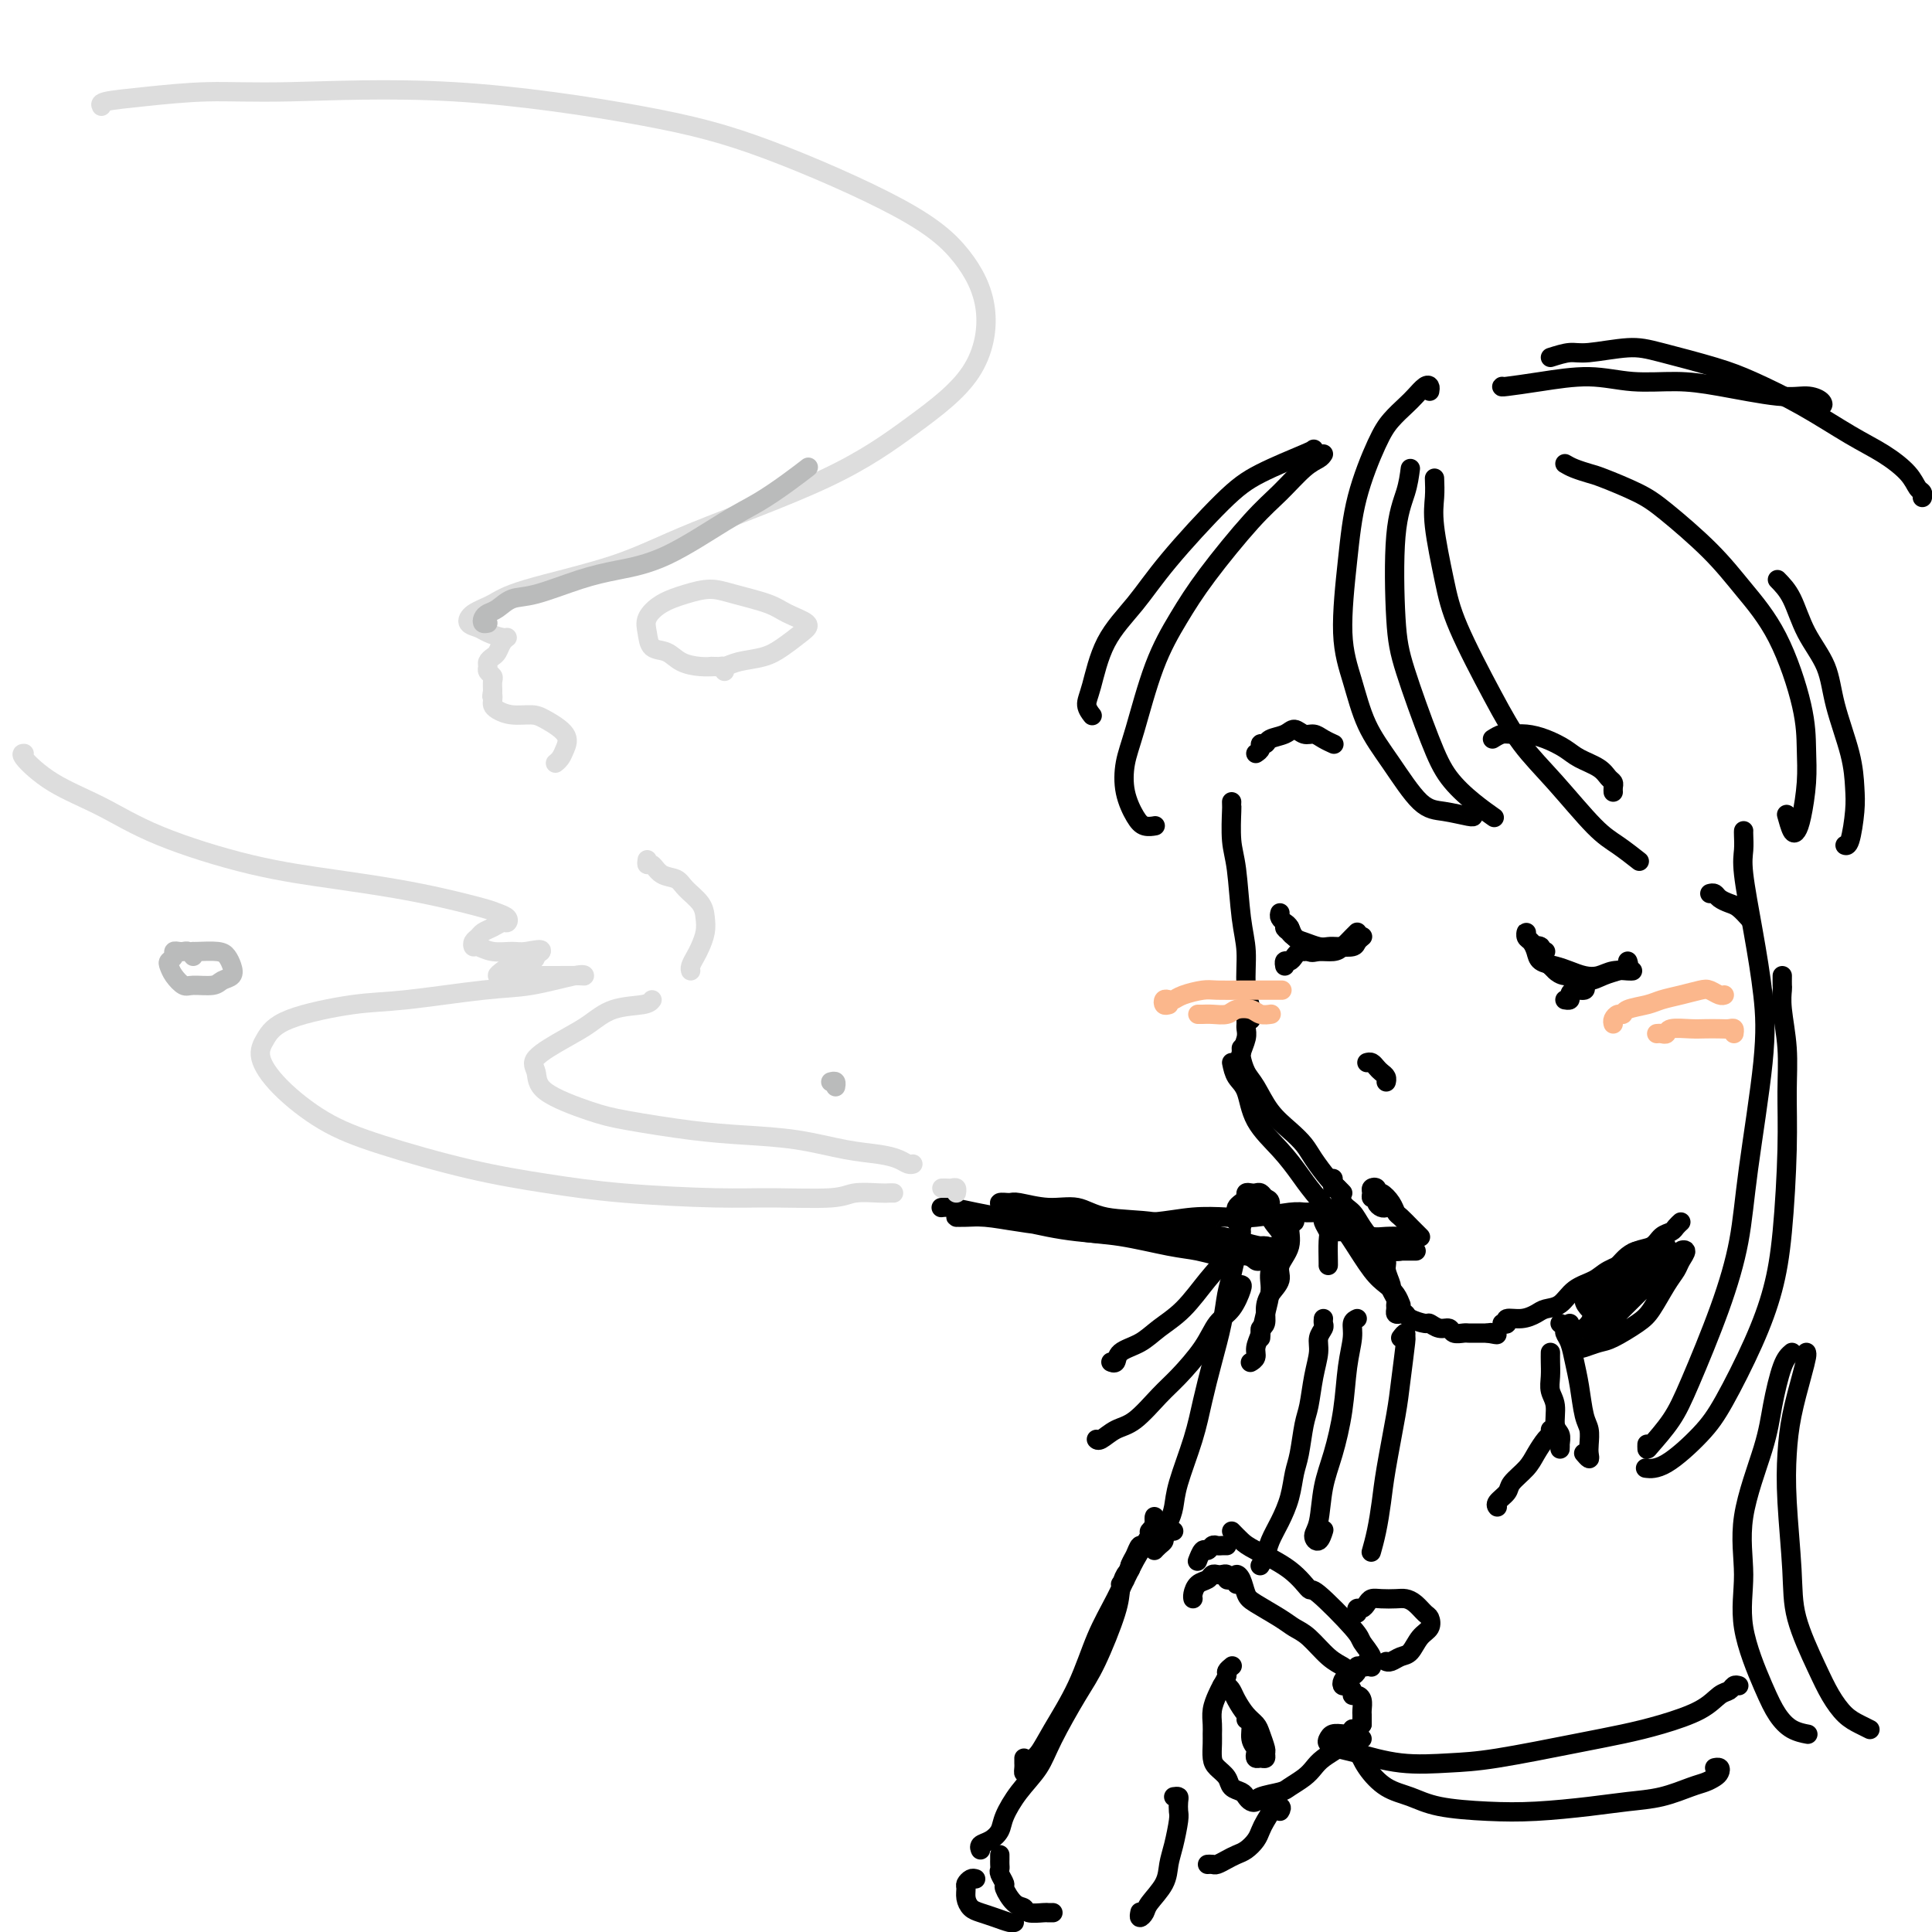<svg viewBox='0 0 400 400' version='1.1' xmlns='http://www.w3.org/2000/svg' xmlns:xlink='http://www.w3.org/1999/xlink'><g fill='none' stroke='#000000' stroke-width='4' stroke-linecap='round' stroke-linejoin='round'><path d='M296,81c0.063,-0.373 0.127,-0.747 0,-1c-0.127,-0.253 -0.444,-0.387 -1,0c-0.556,0.387 -1.350,1.295 -2,2c-0.650,0.705 -1.157,1.209 -2,2c-0.843,0.791 -2.021,1.871 -3,3c-0.979,1.129 -1.759,2.307 -3,5c-1.241,2.693 -2.941,6.900 -4,11c-1.059,4.100 -1.475,8.095 -2,13c-0.525,4.905 -1.159,10.722 -1,15c0.159,4.278 1.111,7.016 2,10c0.889,2.984 1.716,6.215 3,9c1.284,2.785 3.023,5.124 5,8c1.977,2.876 4.190,6.287 6,8c1.810,1.713 3.217,1.727 5,2c1.783,0.273 3.942,0.804 5,1c1.058,0.196 1.017,0.056 1,0c-0.017,-0.056 -0.008,-0.028 0,0'/><path d='M292,97c-0.203,1.547 -0.406,3.094 -1,5c-0.594,1.906 -1.577,4.172 -2,9c-0.423,4.828 -0.284,12.220 0,17c0.284,4.780 0.714,6.948 2,11c1.286,4.052 3.427,9.986 5,14c1.573,4.014 2.576,6.107 4,8c1.424,1.893 3.268,3.587 5,5c1.732,1.413 3.352,2.547 4,3c0.648,0.453 0.324,0.227 0,0'/><path d='M297,99c0.049,1.289 0.098,2.578 0,4c-0.098,1.422 -0.342,2.976 0,6c0.342,3.024 1.270,7.518 2,11c0.730,3.482 1.262,5.951 3,10c1.738,4.049 4.683,9.678 7,14c2.317,4.322 4.005,7.337 6,10c1.995,2.663 4.297,4.973 7,8c2.703,3.027 5.807,6.770 8,9c2.193,2.230 3.475,2.947 5,4c1.525,1.053 3.293,2.444 4,3c0.707,0.556 0.354,0.278 0,0'/><path d='M272,93c0.008,0.070 0.017,0.141 -2,1c-2.017,0.859 -6.059,2.508 -9,4c-2.941,1.492 -4.780,2.829 -8,6c-3.220,3.171 -7.820,8.176 -11,12c-3.180,3.824 -4.939,6.468 -7,9c-2.061,2.532 -4.422,4.952 -6,8c-1.578,3.048 -2.371,6.724 -3,9c-0.629,2.276 -1.092,3.151 -1,4c0.092,0.849 0.741,1.671 1,2c0.259,0.329 0.130,0.164 0,0'/><path d='M274,94c-0.203,0.319 -0.405,0.638 -1,1c-0.595,0.362 -1.582,0.768 -3,2c-1.418,1.232 -3.267,3.291 -5,5c-1.733,1.709 -3.349,3.068 -6,6c-2.651,2.932 -6.335,7.437 -9,11c-2.665,3.563 -4.309,6.184 -6,9c-1.691,2.816 -3.428,5.825 -5,10c-1.572,4.175 -2.980,9.515 -4,13c-1.020,3.485 -1.653,5.116 -2,7c-0.347,1.884 -0.408,4.021 0,6c0.408,1.979 1.285,3.798 2,5c0.715,1.202 1.270,1.785 2,2c0.730,0.215 1.637,0.061 2,0c0.363,-0.061 0.181,-0.031 0,0'/><path d='M255,166c-0.007,0.461 -0.013,0.923 0,1c0.013,0.077 0.046,-0.229 0,1c-0.046,1.229 -0.171,3.994 0,6c0.171,2.006 0.638,3.255 1,6c0.362,2.745 0.619,6.988 1,10c0.381,3.012 0.887,4.793 1,7c0.113,2.207 -0.165,4.839 0,7c0.165,2.161 0.775,3.851 1,5c0.225,1.149 0.064,1.757 0,2c-0.064,0.243 -0.032,0.122 0,0'/><path d='M258,209c0.001,0.334 0.001,0.669 0,1c-0.001,0.331 -0.004,0.659 0,1c0.004,0.341 0.015,0.696 0,1c-0.015,0.304 -0.057,0.558 0,1c0.057,0.442 0.211,1.074 0,2c-0.211,0.926 -0.789,2.147 -1,3c-0.211,0.853 -0.057,1.339 0,2c0.057,0.661 0.015,1.497 0,2c-0.015,0.503 -0.004,0.674 0,1c0.004,0.326 0.001,0.807 0,1c-0.001,0.193 -0.001,0.096 0,0'/><path d='M257,217c0.019,0.385 0.037,0.770 0,1c-0.037,0.230 -0.131,0.305 0,1c0.131,0.695 0.486,2.010 1,3c0.514,0.990 1.186,1.657 2,3c0.814,1.343 1.769,3.364 3,5c1.231,1.636 2.739,2.886 4,4c1.261,1.114 2.275,2.092 3,3c0.725,0.908 1.161,1.746 2,3c0.839,1.254 2.081,2.924 3,4c0.919,1.076 1.517,1.559 2,2c0.483,0.441 0.852,0.840 1,1c0.148,0.160 0.074,0.080 0,0'/><path d='M255,220c0.224,1.071 0.448,2.142 1,3c0.552,0.858 1.433,1.504 2,3c0.567,1.496 0.820,3.843 2,6c1.180,2.157 3.287,4.125 5,6c1.713,1.875 3.032,3.657 4,5c0.968,1.343 1.586,2.247 3,4c1.414,1.753 3.625,4.356 5,6c1.375,1.644 1.913,2.329 3,4c1.087,1.671 2.722,4.329 4,6c1.278,1.671 2.198,2.355 3,3c0.802,0.645 1.485,1.251 2,2c0.515,0.749 0.861,1.643 1,2c0.139,0.357 0.069,0.179 0,0'/><path d='M276,244c0.026,0.288 0.052,0.576 0,1c-0.052,0.424 -0.181,0.983 0,1c0.181,0.017 0.670,-0.509 1,0c0.330,0.509 0.499,2.052 1,3c0.501,0.948 1.335,1.302 2,2c0.665,0.698 1.163,1.739 2,3c0.837,1.261 2.013,2.743 3,4c0.987,1.257 1.785,2.291 2,3c0.215,0.709 -0.153,1.093 0,2c0.153,0.907 0.826,2.337 1,3c0.174,0.663 -0.150,0.560 0,1c0.150,0.440 0.775,1.425 1,2c0.225,0.575 0.050,0.742 0,1c-0.050,0.258 0.026,0.608 0,1c-0.026,0.392 -0.154,0.827 0,1c0.154,0.173 0.590,0.084 1,0c0.410,-0.084 0.795,-0.162 1,0c0.205,0.162 0.230,0.564 1,1c0.770,0.436 2.285,0.905 3,1c0.715,0.095 0.629,-0.185 1,0c0.371,0.185 1.199,0.834 2,1c0.801,0.166 1.577,-0.152 2,0c0.423,0.152 0.495,0.773 1,1c0.505,0.227 1.445,0.061 2,0c0.555,-0.061 0.726,-0.016 1,0c0.274,0.016 0.651,0.004 1,0c0.349,-0.004 0.671,-0.001 1,0c0.329,0.001 0.665,0.000 1,0c0.335,-0.000 0.667,-0.000 1,0'/><path d='M308,276c3.178,0.622 1.622,0.178 1,0c-0.622,-0.178 -0.311,-0.089 0,0'/><path d='M311,274c0.492,0.119 0.984,0.239 1,0c0.016,-0.239 -0.446,-0.836 0,-1c0.446,-0.164 1.798,0.104 3,0c1.202,-0.104 2.254,-0.580 3,-1c0.746,-0.420 1.184,-0.784 2,-1c0.816,-0.216 2.008,-0.284 3,-1c0.992,-0.716 1.784,-2.080 3,-3c1.216,-0.920 2.858,-1.397 4,-2c1.142,-0.603 1.786,-1.331 3,-2c1.214,-0.669 2.997,-1.278 4,-2c1.003,-0.722 1.224,-1.555 2,-2c0.776,-0.445 2.107,-0.501 3,-1c0.893,-0.499 1.350,-1.440 2,-2c0.650,-0.560 1.494,-0.738 2,-1c0.506,-0.262 0.675,-0.609 1,-1c0.325,-0.391 0.807,-0.826 1,-1c0.193,-0.174 0.096,-0.087 0,0'/><path d='M354,185c0.358,-0.087 0.716,-0.174 1,0c0.284,0.174 0.493,0.607 1,1c0.507,0.393 1.311,0.744 2,1c0.689,0.256 1.262,0.415 2,1c0.738,0.585 1.639,1.596 2,2c0.361,0.404 0.180,0.202 0,0'/><path d='M361,172c-0.012,0.160 -0.025,0.320 0,1c0.025,0.680 0.086,1.879 0,3c-0.086,1.121 -0.320,2.164 0,5c0.320,2.836 1.195,7.467 2,12c0.805,4.533 1.540,8.970 2,13c0.460,4.030 0.643,7.654 0,14c-0.643,6.346 -2.113,15.413 -3,22c-0.887,6.587 -1.190,10.693 -2,15c-0.810,4.307 -2.126,8.815 -4,14c-1.874,5.185 -4.306,11.046 -6,15c-1.694,3.954 -2.650,6.002 -4,8c-1.350,1.998 -3.094,3.948 -4,5c-0.906,1.052 -0.975,1.206 -1,1c-0.025,-0.206 -0.007,-0.773 0,-1c0.007,-0.227 0.004,-0.113 0,0'/><path d='M369,202c-0.008,0.803 -0.016,1.606 0,2c0.016,0.394 0.058,0.377 0,1c-0.058,0.623 -0.214,1.884 0,4c0.214,2.116 0.799,5.086 1,8c0.201,2.914 0.020,5.771 0,9c-0.020,3.229 0.123,6.831 0,12c-0.123,5.169 -0.511,11.906 -1,17c-0.489,5.094 -1.078,8.546 -2,12c-0.922,3.454 -2.178,6.912 -4,11c-1.822,4.088 -4.212,8.808 -6,12c-1.788,3.192 -2.974,4.856 -5,7c-2.026,2.144 -4.892,4.770 -7,6c-2.108,1.230 -3.460,1.066 -4,1c-0.540,-0.066 -0.270,-0.033 0,0'/><path d='M259,249c0.101,0.360 0.202,0.719 0,1c-0.202,0.281 -0.706,0.483 -1,1c-0.294,0.517 -0.378,1.348 -1,3c-0.622,1.652 -1.782,4.123 -3,6c-1.218,1.877 -2.495,3.160 -4,5c-1.505,1.840 -3.240,4.238 -5,6c-1.760,1.762 -3.547,2.889 -5,4c-1.453,1.111 -2.572,2.207 -4,3c-1.428,0.793 -3.166,1.285 -4,2c-0.834,0.715 -0.763,1.654 -1,2c-0.237,0.346 -0.782,0.099 -1,0c-0.218,-0.099 -0.109,-0.049 0,0'/><path d='M257,266c0.151,0.031 0.301,0.063 0,1c-0.301,0.937 -1.055,2.780 -2,4c-0.945,1.220 -2.083,1.819 -3,3c-0.917,1.181 -1.613,2.945 -3,5c-1.387,2.055 -3.464,4.400 -5,6c-1.536,1.600 -2.531,2.453 -4,4c-1.469,1.547 -3.413,3.787 -5,5c-1.587,1.213 -2.817,1.397 -4,2c-1.183,0.603 -2.318,1.624 -3,2c-0.682,0.376 -0.909,0.107 -1,0c-0.091,-0.107 -0.045,-0.054 0,0'/><path d='M324,96c0.548,0.320 1.097,0.641 2,1c0.903,0.359 2.162,0.757 3,1c0.838,0.243 1.257,0.329 3,1c1.743,0.671 4.811,1.925 7,3c2.189,1.075 3.501,1.972 6,4c2.499,2.028 6.186,5.188 9,8c2.814,2.812 4.755,5.278 7,8c2.245,2.722 4.795,5.702 7,10c2.205,4.298 4.066,9.915 5,14c0.934,4.085 0.941,6.639 1,9c0.059,2.361 0.170,4.531 0,7c-0.170,2.469 -0.620,5.239 -1,7c-0.380,1.761 -0.689,2.513 -1,3c-0.311,0.487 -0.622,0.708 -1,0c-0.378,-0.708 -0.822,-2.345 -1,-3c-0.178,-0.655 -0.089,-0.327 0,0'/><path d='M368,120c1.039,1.063 2.079,2.127 3,4c0.921,1.873 1.725,4.556 3,7c1.275,2.444 3.022,4.650 4,7c0.978,2.350 1.188,4.844 2,8c0.812,3.156 2.228,6.975 3,10c0.772,3.025 0.900,5.255 1,7c0.100,1.745 0.171,3.004 0,5c-0.171,1.996 -0.585,4.730 -1,6c-0.415,1.270 -0.833,1.077 -1,1c-0.167,-0.077 -0.084,-0.039 0,0'/><path d='M311,80c-0.124,0.075 -0.248,0.149 1,0c1.248,-0.149 3.867,-0.522 7,-1c3.133,-0.478 6.781,-1.063 10,-1c3.219,0.063 6.009,0.773 9,1c2.991,0.227 6.181,-0.028 9,0c2.819,0.028 5.265,0.338 9,1c3.735,0.662 8.759,1.676 12,2c3.241,0.324 4.700,-0.043 6,0c1.300,0.043 2.441,0.496 3,1c0.559,0.504 0.535,1.059 0,1c-0.535,-0.059 -1.581,-0.731 -2,-1c-0.419,-0.269 -0.209,-0.134 0,0'/><path d='M321,74c1.444,-0.456 2.888,-0.912 4,-1c1.112,-0.088 1.892,0.190 4,0c2.108,-0.190 5.543,-0.850 8,-1c2.457,-0.150 3.937,0.210 7,1c3.063,0.790 7.711,2.009 11,3c3.289,0.991 5.220,1.752 8,3c2.780,1.248 6.408,2.982 10,5c3.592,2.018 7.148,4.319 10,6c2.852,1.681 4.999,2.741 7,4c2.001,1.259 3.857,2.716 5,4c1.143,1.284 1.574,2.396 2,3c0.426,0.604 0.845,0.701 1,1c0.155,0.299 0.044,0.800 0,1c-0.044,0.200 -0.022,0.100 0,0'/><path d='M267,193c-0.543,-0.399 -1.086,-0.799 -1,-1c0.086,-0.201 0.800,-0.204 1,0c0.200,0.204 -0.113,0.615 0,1c0.113,0.385 0.653,0.745 1,1c0.347,0.255 0.501,0.406 1,1c0.499,0.594 1.341,1.631 2,2c0.659,0.369 1.133,0.071 2,0c0.867,-0.071 2.127,0.086 3,0c0.873,-0.086 1.358,-0.415 2,-1c0.642,-0.585 1.442,-1.427 2,-2c0.558,-0.573 0.874,-0.878 1,-1c0.126,-0.122 0.063,-0.061 0,0'/><path d='M265,189c-0.088,0.325 -0.176,0.650 0,1c0.176,0.350 0.617,0.724 1,1c0.383,0.276 0.708,0.452 1,1c0.292,0.548 0.552,1.467 1,2c0.448,0.533 1.083,0.679 2,1c0.917,0.321 2.115,0.815 3,1c0.885,0.185 1.456,0.060 2,0c0.544,-0.060 1.060,-0.055 2,0c0.940,0.055 2.303,0.159 3,0c0.697,-0.159 0.726,-0.581 1,-1c0.274,-0.419 0.793,-0.834 1,-1c0.207,-0.166 0.104,-0.083 0,0'/><path d='M270,197c-0.332,-0.081 -0.663,-0.162 -1,0c-0.337,0.162 -0.679,0.565 -1,1c-0.321,0.435 -0.622,0.900 -1,1c-0.378,0.100 -0.832,-0.165 -1,0c-0.168,0.165 -0.048,0.762 0,1c0.048,0.238 0.024,0.119 0,0'/><path d='M320,197c-0.462,0.106 -0.924,0.212 -1,0c-0.076,-0.212 0.235,-0.744 0,-1c-0.235,-0.256 -1.017,-0.238 -1,0c0.017,0.238 0.833,0.695 1,1c0.167,0.305 -0.313,0.459 0,1c0.313,0.541 1.420,1.470 2,2c0.580,0.530 0.634,0.661 1,1c0.366,0.339 1.046,0.887 2,1c0.954,0.113 2.182,-0.207 3,0c0.818,0.207 1.224,0.941 2,1c0.776,0.059 1.921,-0.559 3,-1c1.079,-0.441 2.093,-0.706 3,-1c0.907,-0.294 1.706,-0.618 2,-1c0.294,-0.382 0.084,-0.824 0,-1c-0.084,-0.176 -0.042,-0.088 0,0'/><path d='M316,194c0.023,-0.518 0.046,-1.036 0,-1c-0.046,0.036 -0.161,0.625 0,1c0.161,0.375 0.598,0.534 1,1c0.402,0.466 0.768,1.239 1,2c0.232,0.761 0.330,1.511 1,2c0.670,0.489 1.911,0.716 3,1c1.089,0.284 2.025,0.626 3,1c0.975,0.374 1.988,0.780 3,1c1.012,0.220 2.023,0.255 3,0c0.977,-0.255 1.922,-0.800 3,-1c1.078,-0.200 2.290,-0.054 3,0c0.710,0.054 0.917,0.015 1,0c0.083,-0.015 0.041,-0.008 0,0'/><path d='M328,204c0.194,0.445 0.388,0.890 0,1c-0.388,0.110 -1.358,-0.114 -2,0c-0.642,0.114 -0.956,0.567 -1,1c-0.044,0.433 0.180,0.847 0,1c-0.180,0.153 -0.766,0.044 -1,0c-0.234,-0.044 -0.117,-0.022 0,0'/><path d='M309,153c0.685,-0.427 1.370,-0.855 2,-1c0.630,-0.145 1.206,-0.009 2,0c0.794,0.009 1.806,-0.111 3,0c1.194,0.111 2.572,0.453 4,1c1.428,0.547 2.908,1.298 4,2c1.092,0.702 1.795,1.354 3,2c1.205,0.646 2.911,1.287 4,2c1.089,0.713 1.560,1.498 2,2c0.440,0.502 0.850,0.722 1,1c0.150,0.278 0.040,0.613 0,1c-0.040,0.387 -0.012,0.825 0,1c0.012,0.175 0.006,0.088 0,0'/><path d='M260,156c0.450,-0.303 0.901,-0.605 1,-1c0.099,-0.395 -0.153,-0.881 0,-1c0.153,-0.119 0.712,0.130 1,0c0.288,-0.130 0.304,-0.638 1,-1c0.696,-0.362 2.073,-0.578 3,-1c0.927,-0.422 1.405,-1.052 2,-1c0.595,0.052 1.309,0.785 2,1c0.691,0.215 1.361,-0.087 2,0c0.639,0.087 1.249,0.562 2,1c0.751,0.438 1.643,0.839 2,1c0.357,0.161 0.178,0.080 0,0'/><path d='M283,220c0.332,-0.089 0.663,-0.178 1,0c0.337,0.178 0.679,0.622 1,1c0.321,0.378 0.622,0.689 1,1c0.378,0.311 0.832,0.622 1,1c0.168,0.378 0.048,0.822 0,1c-0.048,0.178 -0.024,0.089 0,0'/><path d='M241,318c-0.085,-0.262 -0.171,-0.525 0,-1c0.171,-0.475 0.598,-1.163 1,-2c0.402,-0.837 0.779,-1.824 1,-3c0.221,-1.176 0.287,-2.543 1,-5c0.713,-2.457 2.075,-6.005 3,-9c0.925,-2.995 1.414,-5.437 2,-8c0.586,-2.563 1.270,-5.246 2,-8c0.730,-2.754 1.506,-5.577 2,-8c0.494,-2.423 0.707,-4.446 1,-6c0.293,-1.554 0.667,-2.641 1,-4c0.333,-1.359 0.625,-2.991 1,-4c0.375,-1.009 0.832,-1.394 1,-2c0.168,-0.606 0.045,-1.432 0,-2c-0.045,-0.568 -0.013,-0.876 0,-1c0.013,-0.124 0.006,-0.062 0,0'/><path d='M256,253c-0.006,-0.333 -0.012,-0.666 0,-1c0.012,-0.334 0.041,-0.668 0,-1c-0.041,-0.332 -0.152,-0.664 0,-1c0.152,-0.336 0.565,-0.678 1,-1c0.435,-0.322 0.890,-0.623 1,-1c0.110,-0.377 -0.126,-0.830 0,-1c0.126,-0.170 0.612,-0.058 1,0c0.388,0.058 0.676,0.063 1,0c0.324,-0.063 0.682,-0.193 1,0c0.318,0.193 0.595,0.710 1,1c0.405,0.290 0.938,0.353 1,1c0.062,0.647 -0.347,1.879 0,3c0.347,1.121 1.449,2.130 2,3c0.551,0.870 0.551,1.601 0,3c-0.551,1.399 -1.654,3.467 -2,5c-0.346,1.533 0.066,2.533 0,4c-0.066,1.467 -0.610,3.402 -1,5c-0.390,1.598 -0.627,2.859 -1,4c-0.373,1.141 -0.884,2.161 -1,3c-0.116,0.839 0.161,1.495 0,2c-0.161,0.505 -0.760,0.859 -1,1c-0.240,0.141 -0.120,0.071 0,0'/><path d='M261,277c0.031,-0.320 0.063,-0.641 0,-1c-0.063,-0.359 -0.219,-0.757 0,-1c0.219,-0.243 0.813,-0.333 1,-1c0.187,-0.667 -0.033,-1.913 0,-3c0.033,-1.087 0.319,-2.015 1,-3c0.681,-0.985 1.756,-2.029 2,-3c0.244,-0.971 -0.342,-1.871 0,-3c0.342,-1.129 1.611,-2.488 2,-4c0.389,-1.512 -0.103,-3.176 0,-4c0.103,-0.824 0.801,-0.809 1,-1c0.199,-0.191 -0.101,-0.587 0,-1c0.101,-0.413 0.604,-0.844 1,-1c0.396,-0.156 0.684,-0.039 1,0c0.316,0.039 0.658,-0.002 1,0c0.342,0.002 0.684,0.045 1,0c0.316,-0.045 0.607,-0.180 1,0c0.393,0.180 0.890,0.675 1,1c0.110,0.325 -0.167,0.479 0,1c0.167,0.521 0.777,1.407 1,2c0.223,0.593 0.060,0.891 0,2c-0.060,1.109 -0.016,3.029 0,4c0.016,0.971 0.005,0.992 0,1c-0.005,0.008 -0.002,0.004 0,0'/><path d='M274,273c-0.032,0.353 -0.064,0.707 0,1c0.064,0.293 0.224,0.526 0,1c-0.224,0.474 -0.834,1.191 -1,2c-0.166,0.809 0.110,1.711 0,3c-0.110,1.289 -0.607,2.966 -1,5c-0.393,2.034 -0.682,4.427 -1,6c-0.318,1.573 -0.665,2.328 -1,4c-0.335,1.672 -0.657,4.261 -1,6c-0.343,1.739 -0.708,2.629 -1,4c-0.292,1.371 -0.513,3.222 -1,5c-0.487,1.778 -1.241,3.482 -2,5c-0.759,1.518 -1.523,2.850 -2,4c-0.477,1.150 -0.667,2.117 -1,3c-0.333,0.883 -0.809,1.681 -1,2c-0.191,0.319 -0.095,0.160 0,0'/><path d='M255,317c0.686,0.706 1.372,1.412 2,2c0.628,0.588 1.198,1.057 3,2c1.802,0.943 4.835,2.359 7,4c2.165,1.641 3.463,3.507 4,4c0.537,0.493 0.312,-0.386 2,1c1.688,1.386 5.289,5.037 7,7c1.711,1.963 1.531,2.237 2,3c0.469,0.763 1.588,2.013 2,3c0.412,0.987 0.118,1.711 0,2c-0.118,0.289 -0.059,0.145 0,0'/><path d='M283,344c0.081,0.417 0.162,0.834 0,1c-0.162,0.166 -0.568,0.082 -1,0c-0.432,-0.082 -0.890,-0.163 -1,0c-0.110,0.163 0.127,0.569 0,1c-0.127,0.431 -0.620,0.885 -1,1c-0.380,0.115 -0.648,-0.110 -1,0c-0.352,0.110 -0.789,0.555 -1,1c-0.211,0.445 -0.197,0.889 0,1c0.197,0.111 0.578,-0.112 1,0c0.422,0.112 0.883,0.559 1,1c0.117,0.441 -0.112,0.878 0,1c0.112,0.122 0.566,-0.070 1,0c0.434,0.070 0.848,0.401 1,1c0.152,0.599 0.041,1.467 0,2c-0.041,0.533 -0.011,0.730 0,1c0.011,0.270 0.003,0.611 0,1c-0.003,0.389 -0.001,0.825 0,1c0.001,0.175 0.000,0.087 0,0'/><path d='M282,357c-0.301,0.453 -0.603,0.906 -1,1c-0.397,0.094 -0.890,-0.171 -1,0c-0.110,0.171 0.163,0.777 0,1c-0.163,0.223 -0.761,0.064 -1,0c-0.239,-0.064 -0.120,-0.032 0,0'/><path d='M282,360c-0.368,0.026 -0.735,0.051 -1,0c-0.265,-0.051 -0.427,-0.179 -1,0c-0.573,0.179 -1.556,0.667 -2,1c-0.444,0.333 -0.350,0.513 -1,1c-0.650,0.487 -2.045,1.282 -3,2c-0.955,0.718 -1.472,1.358 -2,2c-0.528,0.642 -1.069,1.286 -2,2c-0.931,0.714 -2.252,1.499 -3,2c-0.748,0.501 -0.922,0.720 -2,1c-1.078,0.280 -3.061,0.622 -4,1c-0.939,0.378 -0.833,0.793 -1,1c-0.167,0.207 -0.607,0.207 -1,0c-0.393,-0.207 -0.739,-0.622 -1,-1c-0.261,-0.378 -0.438,-0.719 -1,-1c-0.562,-0.281 -1.510,-0.502 -2,-1c-0.490,-0.498 -0.524,-1.274 -1,-2c-0.476,-0.726 -1.395,-1.401 -2,-2c-0.605,-0.599 -0.895,-1.122 -1,-2c-0.105,-0.878 -0.025,-2.112 0,-3c0.025,-0.888 -0.005,-1.431 0,-2c0.005,-0.569 0.044,-1.164 0,-2c-0.044,-0.836 -0.170,-1.911 0,-3c0.170,-1.089 0.638,-2.190 1,-3c0.362,-0.810 0.619,-1.327 1,-2c0.381,-0.673 0.886,-1.500 1,-2c0.114,-0.500 -0.162,-0.673 0,-1c0.162,-0.327 0.760,-0.808 1,-1c0.240,-0.192 0.120,-0.096 0,0'/><path d='M253,350c-0.088,-0.403 -0.175,-0.806 0,-1c0.175,-0.194 0.614,-0.179 1,0c0.386,0.179 0.719,0.522 1,1c0.281,0.478 0.510,1.091 1,2c0.490,0.909 1.241,2.113 2,3c0.759,0.887 1.525,1.457 2,2c0.475,0.543 0.661,1.059 1,2c0.339,0.941 0.833,2.305 1,3c0.167,0.695 0.006,0.719 0,1c-0.006,0.281 0.143,0.819 0,1c-0.143,0.181 -0.578,0.005 -1,0c-0.422,-0.005 -0.830,0.160 -1,0c-0.170,-0.160 -0.102,-0.645 0,-1c0.102,-0.355 0.237,-0.578 0,-1c-0.237,-0.422 -0.847,-1.041 -1,-2c-0.153,-0.959 0.151,-2.258 0,-3c-0.151,-0.742 -0.757,-0.926 -1,-1c-0.243,-0.074 -0.121,-0.037 0,0'/><path d='M254,320c-0.333,-0.009 -0.666,-0.019 -1,0c-0.334,0.019 -0.667,0.065 -1,0c-0.333,-0.065 -0.664,-0.241 -1,0c-0.336,0.241 -0.678,0.900 -1,1c-0.322,0.100 -0.625,-0.358 -1,0c-0.375,0.358 -0.821,1.531 -1,2c-0.179,0.469 -0.089,0.235 0,0'/><path d='M256,328c0.024,-0.301 0.048,-0.601 0,-1c-0.048,-0.399 -0.168,-0.896 0,-1c0.168,-0.104 0.625,0.185 1,1c0.375,0.815 0.669,2.156 1,3c0.331,0.844 0.700,1.192 2,2c1.300,0.808 3.532,2.076 5,3c1.468,0.924 2.172,1.504 3,2c0.828,0.496 1.781,0.908 3,2c1.219,1.092 2.706,2.863 4,4c1.294,1.137 2.396,1.639 3,2c0.604,0.361 0.712,0.580 1,1c0.288,0.420 0.758,1.040 1,1c0.242,-0.040 0.258,-0.742 0,-1c-0.258,-0.258 -0.788,-0.074 -1,0c-0.212,0.074 -0.106,0.037 0,0'/><path d='M243,317c-0.303,-0.089 -0.607,-0.178 -1,0c-0.393,0.178 -0.876,0.622 -1,1c-0.124,0.378 0.111,0.689 0,1c-0.111,0.311 -0.568,0.622 -1,1c-0.432,0.378 -0.838,0.822 -1,1c-0.162,0.178 -0.081,0.089 0,0'/><path d='M255,327c-0.447,0.113 -0.893,0.225 -1,0c-0.107,-0.225 0.127,-0.789 0,-1c-0.127,-0.211 -0.615,-0.069 -1,0c-0.385,0.069 -0.667,0.063 -1,0c-0.333,-0.063 -0.716,-0.185 -1,0c-0.284,0.185 -0.468,0.677 -1,1c-0.532,0.323 -1.411,0.478 -2,1c-0.589,0.522 -0.889,1.410 -1,2c-0.111,0.590 -0.032,0.883 0,1c0.032,0.117 0.016,0.059 0,0'/><path d='M232,328c0.333,-0.126 0.666,-0.253 1,-1c0.334,-0.747 0.668,-2.116 1,-3c0.332,-0.884 0.662,-1.283 1,-2c0.338,-0.717 0.683,-1.750 1,-2c0.317,-0.250 0.607,0.284 1,0c0.393,-0.284 0.890,-1.387 1,-2c0.110,-0.613 -0.166,-0.737 0,-1c0.166,-0.263 0.775,-0.665 1,-1c0.225,-0.335 0.066,-0.603 0,-1c-0.066,-0.397 -0.040,-0.923 0,-1c0.040,-0.077 0.093,0.295 0,1c-0.093,0.705 -0.333,1.742 -1,3c-0.667,1.258 -1.760,2.737 -3,5c-1.240,2.263 -2.625,5.310 -4,8c-1.375,2.690 -2.739,5.024 -4,8c-1.261,2.976 -2.419,6.596 -4,10c-1.581,3.404 -3.587,6.594 -5,9c-1.413,2.406 -2.235,4.029 -3,5c-0.765,0.971 -1.473,1.290 -2,2c-0.527,0.710 -0.873,1.812 -1,2c-0.127,0.188 -0.034,-0.537 0,-1c0.034,-0.463 0.009,-0.663 0,-1c-0.009,-0.337 -0.003,-0.811 0,-1c0.003,-0.189 0.001,-0.095 0,0'/><path d='M234,324c0.084,0.379 0.168,0.757 0,1c-0.168,0.243 -0.588,0.349 -1,1c-0.412,0.651 -0.817,1.846 -1,3c-0.183,1.154 -0.144,2.268 -1,5c-0.856,2.732 -2.606,7.083 -4,10c-1.394,2.917 -2.433,4.402 -4,7c-1.567,2.598 -3.662,6.310 -5,9c-1.338,2.690 -1.919,4.360 -3,6c-1.081,1.640 -2.661,3.251 -4,5c-1.339,1.749 -2.436,3.635 -3,5c-0.564,1.365 -0.596,2.208 -1,3c-0.404,0.792 -1.180,1.532 -2,2c-0.820,0.468 -1.682,0.665 -2,1c-0.318,0.335 -0.091,0.810 0,1c0.091,0.190 0.045,0.095 0,0'/><path d='M207,384c0.002,0.336 0.005,0.672 0,1c-0.005,0.328 -0.017,0.649 0,1c0.017,0.351 0.063,0.732 0,1c-0.063,0.268 -0.234,0.425 0,1c0.234,0.575 0.873,1.569 1,2c0.127,0.431 -0.257,0.297 0,1c0.257,0.703 1.154,2.241 2,3c0.846,0.759 1.642,0.739 2,1c0.358,0.261 0.278,0.802 1,1c0.722,0.198 2.245,0.053 3,0c0.755,-0.053 0.742,-0.014 1,0c0.258,0.014 0.788,0.004 1,0c0.212,-0.004 0.106,-0.002 0,0'/><path d='M202,389c-0.308,-0.095 -0.616,-0.191 -1,0c-0.384,0.191 -0.844,0.667 -1,1c-0.156,0.333 -0.009,0.523 0,1c0.009,0.477 -0.121,1.242 0,2c0.121,0.758 0.491,1.510 1,2c0.509,0.490 1.156,0.720 2,1c0.844,0.280 1.886,0.611 3,1c1.114,0.389 2.300,0.835 3,1c0.700,0.165 0.914,0.047 1,0c0.086,-0.047 0.043,-0.024 0,0'/><path d='M243,372c0.421,-0.060 0.842,-0.120 1,0c0.158,0.120 0.053,0.419 0,1c-0.053,0.581 -0.054,1.446 0,2c0.054,0.554 0.161,0.799 0,2c-0.161,1.201 -0.592,3.358 -1,5c-0.408,1.642 -0.793,2.771 -1,4c-0.207,1.229 -0.238,2.560 -1,4c-0.762,1.440 -2.257,2.988 -3,4c-0.743,1.012 -0.735,1.488 -1,2c-0.265,0.512 -0.802,1.061 -1,1c-0.198,-0.061 -0.057,-0.732 0,-1c0.057,-0.268 0.028,-0.134 0,0'/><path d='M281,334c-0.088,-0.445 -0.176,-0.890 0,-1c0.176,-0.110 0.617,0.114 1,0c0.383,-0.114 0.707,-0.567 1,-1c0.293,-0.433 0.553,-0.846 1,-1c0.447,-0.154 1.079,-0.048 2,0c0.921,0.048 2.131,0.039 3,0c0.869,-0.039 1.397,-0.109 2,0c0.603,0.109 1.280,0.398 2,1c0.720,0.602 1.483,1.517 2,2c0.517,0.483 0.788,0.535 1,1c0.212,0.465 0.366,1.344 0,2c-0.366,0.656 -1.250,1.090 -2,2c-0.750,0.910 -1.364,2.296 -2,3c-0.636,0.704 -1.294,0.725 -2,1c-0.706,0.275 -1.459,0.805 -2,1c-0.541,0.195 -0.869,0.056 -1,0c-0.131,-0.056 -0.066,-0.028 0,0'/><path d='M265,375c0.233,-0.405 0.466,-0.810 0,-1c-0.466,-0.190 -1.630,-0.164 -2,0c-0.370,0.164 0.052,0.467 0,1c-0.052,0.533 -0.580,1.294 -1,2c-0.420,0.706 -0.731,1.355 -1,2c-0.269,0.645 -0.496,1.287 -1,2c-0.504,0.713 -1.287,1.497 -2,2c-0.713,0.503 -1.358,0.723 -2,1c-0.642,0.277 -1.283,0.610 -2,1c-0.717,0.390 -1.512,0.836 -2,1c-0.488,0.164 -0.670,0.044 -1,0c-0.330,-0.044 -0.809,-0.013 -1,0c-0.191,0.013 -0.096,0.006 0,0'/><path d='M261,261c-0.316,0.120 -0.631,0.241 -1,0c-0.369,-0.241 -0.791,-0.842 -2,-1c-1.209,-0.158 -3.204,0.127 -5,0c-1.796,-0.127 -3.394,-0.667 -5,-1c-1.606,-0.333 -3.221,-0.460 -6,-1c-2.779,-0.540 -6.723,-1.492 -10,-2c-3.277,-0.508 -5.889,-0.571 -8,-1c-2.111,-0.429 -3.722,-1.225 -6,-2c-2.278,-0.775 -5.224,-1.529 -7,-2c-1.776,-0.471 -2.381,-0.658 -3,-1c-0.619,-0.342 -1.251,-0.840 -1,-1c0.251,-0.160 1.384,0.017 2,0c0.616,-0.017 0.715,-0.227 2,0c1.285,0.227 3.755,0.891 6,1c2.245,0.109 4.263,-0.337 6,0c1.737,0.337 3.192,1.457 6,2c2.808,0.543 6.969,0.509 10,1c3.031,0.491 4.930,1.508 7,2c2.070,0.492 4.309,0.459 7,1c2.691,0.541 5.833,1.658 8,2c2.167,0.342 3.360,-0.090 4,0c0.640,0.090 0.727,0.701 1,1c0.273,0.299 0.734,0.288 0,0c-0.734,-0.288 -2.661,-0.851 -4,-1c-1.339,-0.149 -2.091,0.115 -4,0c-1.909,-0.115 -4.976,-0.608 -8,-1c-3.024,-0.392 -6.007,-0.683 -9,-1c-2.993,-0.317 -5.997,-0.658 -9,-1'/><path d='M232,255c-7.370,-0.646 -9.296,-0.762 -12,-1c-2.704,-0.238 -6.185,-0.600 -9,-1c-2.815,-0.400 -4.964,-0.840 -7,-1c-2.036,-0.160 -3.958,-0.040 -5,0c-1.042,0.040 -1.203,-0.000 -1,0c0.203,0.000 0.772,0.042 2,0c1.228,-0.042 3.116,-0.166 5,0c1.884,0.166 3.763,0.623 6,1c2.237,0.377 4.830,0.674 8,1c3.170,0.326 6.915,0.679 10,1c3.085,0.321 5.510,0.608 9,1c3.490,0.392 8.044,0.890 11,1c2.956,0.110 4.312,-0.166 6,0c1.688,0.166 3.706,0.774 5,1c1.294,0.226 1.863,0.072 2,0c0.137,-0.072 -0.157,-0.060 -1,0c-0.843,0.060 -2.233,0.168 -5,0c-2.767,-0.168 -6.911,-0.612 -10,-1c-3.089,-0.388 -5.124,-0.721 -9,-1c-3.876,-0.279 -9.592,-0.506 -14,-1c-4.408,-0.494 -7.507,-1.257 -11,-2c-3.493,-0.743 -7.380,-1.467 -10,-2c-2.620,-0.533 -3.975,-0.874 -5,-1c-1.025,-0.126 -1.722,-0.036 -2,0c-0.278,0.036 -0.139,0.018 0,0'/><path d='M277,255c0.351,-0.008 0.701,-0.016 1,0c0.299,0.016 0.545,0.057 1,0c0.455,-0.057 1.117,-0.211 2,0c0.883,0.211 1.986,0.788 3,1c1.014,0.212 1.940,0.061 3,0c1.060,-0.061 2.255,-0.030 3,0c0.745,0.030 1.040,0.061 1,0c-0.040,-0.061 -0.417,-0.212 -1,0c-0.583,0.212 -1.374,0.789 -2,1c-0.626,0.211 -1.086,0.057 -2,0c-0.914,-0.057 -2.280,-0.016 -3,0c-0.720,0.016 -0.794,0.008 -1,0c-0.206,-0.008 -0.544,-0.016 -1,0c-0.456,0.016 -1.030,0.057 -1,0c0.030,-0.057 0.665,-0.211 1,0c0.335,0.211 0.371,0.789 1,1c0.629,0.211 1.850,0.056 3,0c1.150,-0.056 2.230,-0.011 3,0c0.770,0.011 1.230,-0.011 2,0c0.770,0.011 1.849,0.056 2,0c0.151,-0.056 -0.628,-0.211 -1,0c-0.372,0.211 -0.339,0.789 -1,1c-0.661,0.211 -2.016,0.057 -3,0c-0.984,-0.057 -1.596,-0.015 -2,0c-0.404,0.015 -0.600,0.004 -1,0c-0.400,-0.004 -1.005,-0.001 -1,0c0.005,0.001 0.620,0.000 1,0c0.380,-0.000 0.525,-0.000 1,0c0.475,0.000 1.278,0.000 2,0c0.722,-0.000 1.361,-0.000 2,0'/><path d='M289,259c1.107,0.000 1.375,0.000 2,0c0.625,0.000 1.607,0.000 2,0c0.393,0.000 0.196,0.000 0,0'/><path d='M272,251c-0.681,0.030 -1.362,0.060 -2,0c-0.638,-0.060 -1.233,-0.209 -3,0c-1.767,0.209 -4.705,0.775 -7,1c-2.295,0.225 -3.947,0.109 -6,0c-2.053,-0.109 -4.506,-0.211 -7,0c-2.494,0.211 -5.030,0.736 -8,1c-2.970,0.264 -6.376,0.267 -9,0c-2.624,-0.267 -4.466,-0.803 -6,-1c-1.534,-0.197 -2.759,-0.053 -4,0c-1.241,0.053 -2.497,0.015 -3,0c-0.503,-0.015 -0.251,-0.008 0,0'/><path d='M287,250c-0.301,0.081 -0.602,0.163 -1,0c-0.398,-0.163 -0.892,-0.569 -1,-1c-0.108,-0.431 0.171,-0.887 0,-1c-0.171,-0.113 -0.793,0.118 -1,0c-0.207,-0.118 -0.001,-0.583 0,-1c0.001,-0.417 -0.203,-0.786 0,-1c0.203,-0.214 0.814,-0.275 1,0c0.186,0.275 -0.053,0.885 0,1c0.053,0.115 0.399,-0.264 1,0c0.601,0.264 1.456,1.170 2,2c0.544,0.830 0.776,1.585 1,2c0.224,0.415 0.438,0.490 1,1c0.562,0.510 1.470,1.456 2,2c0.530,0.544 0.681,0.685 1,1c0.319,0.315 0.805,0.804 1,1c0.195,0.196 0.097,0.098 0,0'/></g>
<g fill='none' stroke='#FBB78C' stroke-width='4' stroke-linecap='round' stroke-linejoin='round'><path d='M334,212c-0.084,-0.303 -0.167,-0.606 0,-1c0.167,-0.394 0.585,-0.879 1,-1c0.415,-0.121 0.827,0.122 1,0c0.173,-0.122 0.109,-0.611 1,-1c0.891,-0.389 2.738,-0.680 4,-1c1.262,-0.320 1.938,-0.671 3,-1c1.062,-0.329 2.509,-0.638 4,-1c1.491,-0.362 3.027,-0.776 4,-1c0.973,-0.224 1.385,-0.256 2,0c0.615,0.256 1.435,0.800 2,1c0.565,0.200 0.876,0.057 1,0c0.124,-0.057 0.062,-0.029 0,0'/><path d='M343,214c0.312,-0.030 0.625,-0.061 1,0c0.375,0.061 0.814,0.212 1,0c0.186,-0.212 0.119,-0.789 1,-1c0.881,-0.211 2.709,-0.058 4,0c1.291,0.058 2.045,0.019 3,0c0.955,-0.019 2.112,-0.019 3,0c0.888,0.019 1.506,0.057 2,0c0.494,-0.057 0.864,-0.208 1,0c0.136,0.208 0.039,0.774 0,1c-0.039,0.226 -0.019,0.113 0,0'/><path d='M242,208c-0.398,0.112 -0.796,0.223 -1,0c-0.204,-0.223 -0.213,-0.782 0,-1c0.213,-0.218 0.649,-0.097 1,0c0.351,0.097 0.618,0.170 1,0c0.382,-0.170 0.880,-0.581 2,-1c1.120,-0.419 2.861,-0.844 4,-1c1.139,-0.156 1.675,-0.042 3,0c1.325,0.042 3.438,0.011 5,0c1.562,-0.011 2.575,-0.003 4,0c1.425,0.003 3.264,0.001 4,0c0.736,-0.001 0.368,-0.000 0,0'/><path d='M248,210c0.277,0.008 0.553,0.015 1,0c0.447,-0.015 1.064,-0.053 2,0c0.936,0.053 2.192,0.196 3,0c0.808,-0.196 1.170,-0.732 2,-1c0.830,-0.268 2.130,-0.268 3,0c0.870,0.268 1.311,0.803 2,1c0.689,0.197 1.625,0.056 2,0c0.375,-0.056 0.187,-0.028 0,0'/></g>
<g fill='none' stroke='#000000' stroke-width='4' stroke-linecap='round' stroke-linejoin='round'><path d='M323,274c0.447,0.345 0.893,0.691 1,1c0.107,0.309 -0.126,0.583 0,1c0.126,0.417 0.612,0.978 1,2c0.388,1.022 0.678,2.504 1,4c0.322,1.496 0.674,3.006 1,5c0.326,1.994 0.624,4.472 1,6c0.376,1.528 0.829,2.104 1,3c0.171,0.896 0.060,2.110 0,3c-0.060,0.890 -0.068,1.455 0,2c0.068,0.545 0.210,1.070 0,1c-0.210,-0.070 -0.774,-0.734 -1,-1c-0.226,-0.266 -0.113,-0.133 0,0'/><path d='M321,280c-0.009,0.580 -0.017,1.160 0,2c0.017,0.840 0.061,1.940 0,3c-0.061,1.060 -0.227,2.080 0,3c0.227,0.920 0.845,1.740 1,3c0.155,1.260 -0.155,2.961 0,4c0.155,1.039 0.773,1.417 1,2c0.227,0.583 0.061,1.373 0,2c-0.061,0.627 -0.016,1.092 0,1c0.016,-0.092 0.005,-0.741 0,-1c-0.005,-0.259 -0.002,-0.130 0,0'/><path d='M325,274c-0.086,0.647 -0.171,1.294 0,2c0.171,0.706 0.599,1.470 1,2c0.401,0.530 0.775,0.826 1,1c0.225,0.174 0.300,0.225 1,0c0.700,-0.225 2.025,-0.728 3,-1c0.975,-0.272 1.599,-0.314 3,-1c1.401,-0.686 3.579,-2.018 5,-3c1.421,-0.982 2.084,-1.615 3,-3c0.916,-1.385 2.083,-3.520 3,-5c0.917,-1.480 1.583,-2.303 2,-3c0.417,-0.697 0.586,-1.267 1,-2c0.414,-0.733 1.075,-1.629 1,-2c-0.075,-0.371 -0.884,-0.216 -1,0c-0.116,0.216 0.462,0.494 0,1c-0.462,0.506 -1.962,1.242 -3,2c-1.038,0.758 -1.613,1.539 -3,3c-1.387,1.461 -3.587,3.603 -5,5c-1.413,1.397 -2.038,2.048 -3,3c-0.962,0.952 -2.259,2.204 -3,3c-0.741,0.796 -0.924,1.137 -1,1c-0.076,-0.137 -0.043,-0.752 0,-1c0.043,-0.248 0.098,-0.128 1,-1c0.902,-0.872 2.653,-2.735 4,-4c1.347,-1.265 2.291,-1.933 3,-3c0.709,-1.067 1.183,-2.532 2,-4c0.817,-1.468 1.976,-2.937 3,-4c1.024,-1.063 1.914,-1.718 2,-2c0.086,-0.282 -0.631,-0.191 -1,0c-0.369,0.191 -0.391,0.483 -1,1c-0.609,0.517 -1.804,1.258 -3,2'/><path d='M340,261c-1.460,1.393 -2.608,3.376 -4,5c-1.392,1.624 -3.026,2.889 -4,4c-0.974,1.111 -1.289,2.069 -2,3c-0.711,0.931 -1.818,1.836 -2,2c-0.182,0.164 0.560,-0.411 1,-1c0.440,-0.589 0.576,-1.190 1,-2c0.424,-0.810 1.134,-1.829 2,-3c0.866,-1.171 1.886,-2.493 3,-4c1.114,-1.507 2.322,-3.197 3,-4c0.678,-0.803 0.827,-0.717 1,-1c0.173,-0.283 0.371,-0.935 0,-1c-0.371,-0.065 -1.309,0.457 -2,1c-0.691,0.543 -1.134,1.105 -2,2c-0.866,0.895 -2.155,2.121 -3,3c-0.845,0.879 -1.247,1.411 -2,2c-0.753,0.589 -1.857,1.236 -2,2c-0.143,0.764 0.673,1.647 1,2c0.327,0.353 0.163,0.177 0,0'/><path d='M321,296c0.063,0.382 0.125,0.763 0,1c-0.125,0.237 -0.438,0.328 -1,1c-0.562,0.672 -1.374,1.924 -2,3c-0.626,1.076 -1.068,1.977 -2,3c-0.932,1.023 -2.355,2.169 -3,3c-0.645,0.831 -0.513,1.346 -1,2c-0.487,0.654 -1.593,1.445 -2,2c-0.407,0.555 -0.116,0.873 0,1c0.116,0.127 0.058,0.064 0,0'/><path d='M281,273c-0.448,0.208 -0.896,0.417 -1,1c-0.104,0.583 0.137,1.542 0,3c-0.137,1.458 -0.652,3.416 -1,6c-0.348,2.584 -0.529,5.795 -1,9c-0.471,3.205 -1.234,6.406 -2,9c-0.766,2.594 -1.536,4.583 -2,7c-0.464,2.417 -0.622,5.264 -1,7c-0.378,1.736 -0.978,2.362 -1,3c-0.022,0.638 0.532,1.287 1,1c0.468,-0.287 0.848,-1.511 1,-2c0.152,-0.489 0.076,-0.245 0,0'/><path d='M290,277c0.430,-0.561 0.859,-1.122 1,-1c0.141,0.122 -0.008,0.926 0,1c0.008,0.074 0.171,-0.583 0,1c-0.171,1.583 -0.675,5.406 -1,8c-0.325,2.594 -0.469,3.960 -1,7c-0.531,3.040 -1.449,7.754 -2,11c-0.551,3.246 -0.735,5.025 -1,7c-0.265,1.975 -0.610,4.147 -1,6c-0.390,1.853 -0.826,3.387 -1,4c-0.174,0.613 -0.087,0.307 0,0'/><path d='M371,280c-0.646,0.543 -1.293,1.085 -2,3c-0.707,1.915 -1.475,5.202 -2,8c-0.525,2.798 -0.808,5.108 -2,9c-1.192,3.892 -3.295,9.367 -4,14c-0.705,4.633 -0.013,8.425 0,12c0.013,3.575 -0.655,6.934 0,11c0.655,4.066 2.631,8.841 4,12c1.369,3.159 2.130,4.702 3,6c0.870,1.298 1.850,2.349 3,3c1.150,0.651 2.472,0.900 3,1c0.528,0.100 0.264,0.050 0,0'/><path d='M374,280c0.060,0.162 0.120,0.324 0,1c-0.120,0.676 -0.421,1.865 -1,4c-0.579,2.135 -1.437,5.217 -2,8c-0.563,2.783 -0.832,5.268 -1,8c-0.168,2.732 -0.236,5.710 0,10c0.236,4.290 0.776,9.891 1,14c0.224,4.109 0.132,6.726 1,10c0.868,3.274 2.695,7.207 4,10c1.305,2.793 2.087,4.447 3,6c0.913,1.553 1.956,3.004 3,4c1.044,0.996 2.089,1.537 3,2c0.911,0.463 1.689,0.846 2,1c0.311,0.154 0.156,0.077 0,0'/><path d='M360,349c-0.351,-0.102 -0.703,-0.203 -1,0c-0.297,0.203 -0.541,0.712 -1,1c-0.459,0.288 -1.134,0.355 -2,1c-0.866,0.645 -1.923,1.868 -4,3c-2.077,1.132 -5.174,2.173 -8,3c-2.826,0.827 -5.382,1.439 -8,2c-2.618,0.561 -5.299,1.072 -10,2c-4.701,0.928 -11.423,2.274 -16,3c-4.577,0.726 -7.010,0.833 -10,1c-2.990,0.167 -6.539,0.396 -10,0c-3.461,-0.396 -6.834,-1.416 -9,-2c-2.166,-0.584 -3.124,-0.731 -4,-1c-0.876,-0.269 -1.671,-0.661 -2,-1c-0.329,-0.339 -0.193,-0.627 0,-1c0.193,-0.373 0.444,-0.832 1,-1c0.556,-0.168 1.419,-0.045 2,0c0.581,0.045 0.880,0.013 1,0c0.120,-0.013 0.060,-0.006 0,0'/><path d='M280,358c-0.076,0.175 -0.153,0.350 0,1c0.153,0.650 0.535,1.774 1,3c0.465,1.226 1.012,2.553 2,4c0.988,1.447 2.415,3.016 4,4c1.585,0.984 3.328,1.385 5,2c1.672,0.615 3.274,1.444 6,2c2.726,0.556 6.576,0.841 10,1c3.424,0.159 6.422,0.194 10,0c3.578,-0.194 7.735,-0.615 11,-1c3.265,-0.385 5.638,-0.733 8,-1c2.362,-0.267 4.713,-0.453 7,-1c2.287,-0.547 4.509,-1.457 6,-2c1.491,-0.543 2.252,-0.720 3,-1c0.748,-0.280 1.482,-0.663 2,-1c0.518,-0.337 0.819,-0.626 1,-1c0.181,-0.374 0.241,-0.831 0,-1c-0.241,-0.169 -0.783,-0.048 -1,0c-0.217,0.048 -0.108,0.024 0,0'/></g>
<g fill='none' stroke='#DDDDDD' stroke-width='4' stroke-linecap='round' stroke-linejoin='round'><path d='M185,247c-0.329,-0.008 -0.658,-0.016 -1,0c-0.342,0.016 -0.698,0.058 -2,0c-1.302,-0.058 -3.549,-0.214 -5,0c-1.451,0.214 -2.107,0.798 -5,1c-2.893,0.202 -8.024,0.023 -12,0c-3.976,-0.023 -6.797,0.112 -12,0c-5.203,-0.112 -12.790,-0.470 -19,-1c-6.210,-0.530 -11.045,-1.231 -16,-2c-4.955,-0.769 -10.029,-1.605 -16,-3c-5.971,-1.395 -12.838,-3.348 -18,-5c-5.162,-1.652 -8.619,-3.001 -12,-5c-3.381,-1.999 -6.686,-4.648 -9,-7c-2.314,-2.352 -3.637,-4.408 -4,-6c-0.363,-1.592 0.235,-2.721 1,-4c0.765,-1.279 1.697,-2.709 5,-4c3.303,-1.291 8.976,-2.445 13,-3c4.024,-0.555 6.399,-0.513 11,-1c4.601,-0.487 11.429,-1.504 16,-2c4.571,-0.496 6.885,-0.473 10,-1c3.115,-0.527 7.029,-1.605 9,-2c1.971,-0.395 1.997,-0.106 2,0c0.003,0.106 -0.018,0.029 -1,0c-0.982,-0.029 -2.926,-0.011 -5,0c-2.074,0.011 -4.279,0.014 -6,0c-1.721,-0.014 -2.958,-0.045 -4,0c-1.042,0.045 -1.888,0.167 -2,0c-0.112,-0.167 0.509,-0.622 1,-1c0.491,-0.378 0.853,-0.679 2,-1c1.147,-0.321 3.078,-0.663 4,-1c0.922,-0.337 0.835,-0.668 1,-1c0.165,-0.332 0.583,-0.666 1,-1'/><path d='M112,197c0.532,-0.769 -1.637,-0.191 -3,0c-1.363,0.191 -1.921,-0.004 -3,0c-1.079,0.004 -2.678,0.208 -4,0c-1.322,-0.208 -2.366,-0.829 -3,-1c-0.634,-0.171 -0.858,0.109 -1,0c-0.142,-0.109 -0.203,-0.608 0,-1c0.203,-0.392 0.671,-0.679 1,-1c0.329,-0.321 0.521,-0.677 1,-1c0.479,-0.323 1.247,-0.611 2,-1c0.753,-0.389 1.493,-0.877 2,-1c0.507,-0.123 0.782,0.119 1,0c0.218,-0.119 0.378,-0.598 0,-1c-0.378,-0.402 -1.293,-0.726 -2,-1c-0.707,-0.274 -1.207,-0.497 -3,-1c-1.793,-0.503 -4.881,-1.287 -8,-2c-3.119,-0.713 -6.269,-1.355 -10,-2c-3.731,-0.645 -8.043,-1.293 -13,-2c-4.957,-0.707 -10.559,-1.471 -17,-3c-6.441,-1.529 -13.722,-3.821 -19,-6c-5.278,-2.179 -8.552,-4.244 -12,-6c-3.448,-1.756 -7.068,-3.203 -10,-5c-2.932,-1.797 -5.174,-3.945 -6,-5c-0.826,-1.055 -0.236,-1.016 0,-1c0.236,0.016 0.118,0.008 0,0'/><path d='M21,22c-0.173,-0.342 -0.345,-0.684 1,-1c1.345,-0.316 4.209,-0.606 8,-1c3.791,-0.394 8.510,-0.892 13,-1c4.490,-0.108 8.753,0.173 17,0c8.247,-0.173 20.480,-0.799 34,0c13.520,0.799 28.328,3.022 39,5c10.672,1.978 17.207,3.711 26,7c8.793,3.289 19.843,8.132 27,12c7.157,3.868 10.421,6.760 13,10c2.579,3.240 4.473,6.830 5,11c0.527,4.170 -0.315,8.922 -3,13c-2.685,4.078 -7.215,7.483 -12,11c-4.785,3.517 -9.826,7.144 -18,11c-8.174,3.856 -19.482,7.939 -27,11c-7.518,3.061 -11.246,5.100 -17,7c-5.754,1.900 -13.536,3.661 -18,5c-4.464,1.339 -5.612,2.256 -7,3c-1.388,0.744 -3.017,1.313 -4,2c-0.983,0.687 -1.320,1.490 -1,2c0.320,0.510 1.298,0.727 2,1c0.702,0.273 1.127,0.602 2,1c0.873,0.398 2.193,0.866 3,1c0.807,0.134 1.102,-0.066 1,0c-0.102,0.066 -0.601,0.399 -1,1c-0.399,0.601 -0.696,1.470 -1,2c-0.304,0.530 -0.614,0.719 -1,1c-0.386,0.281 -0.850,0.652 -1,1c-0.150,0.348 0.012,0.673 0,1c-0.012,0.327 -0.199,0.655 0,1c0.199,0.345 0.784,0.708 1,1c0.216,0.292 0.062,0.512 0,1c-0.062,0.488 -0.031,1.244 0,2'/><path d='M102,143c-0.311,1.881 -0.090,1.082 0,1c0.090,-0.082 0.047,0.552 0,1c-0.047,0.448 -0.100,0.710 0,1c0.100,0.290 0.353,0.608 1,1c0.647,0.392 1.687,0.857 3,1c1.313,0.143 2.899,-0.036 4,0c1.101,0.036 1.717,0.286 3,1c1.283,0.714 3.233,1.890 4,3c0.767,1.110 0.350,2.153 0,3c-0.350,0.847 -0.633,1.497 -1,2c-0.367,0.503 -0.819,0.858 -1,1c-0.181,0.142 -0.090,0.071 0,0'/><path d='M150,139c0.100,-0.424 0.200,-0.847 0,-1c-0.200,-0.153 -0.699,-0.034 -1,0c-0.301,0.034 -0.403,-0.017 -1,0c-0.597,0.017 -1.690,0.101 -3,0c-1.310,-0.101 -2.836,-0.386 -4,-1c-1.164,-0.614 -1.965,-1.558 -3,-2c-1.035,-0.442 -2.305,-0.384 -3,-1c-0.695,-0.616 -0.816,-1.907 -1,-3c-0.184,-1.093 -0.433,-1.990 0,-3c0.433,-1.010 1.547,-2.135 3,-3c1.453,-0.865 3.244,-1.469 5,-2c1.756,-0.531 3.477,-0.987 5,-1c1.523,-0.013 2.849,0.418 5,1c2.151,0.582 5.128,1.314 7,2c1.872,0.686 2.638,1.325 4,2c1.362,0.675 3.319,1.385 4,2c0.681,0.615 0.086,1.135 -1,2c-1.086,0.865 -2.662,2.074 -4,3c-1.338,0.926 -2.439,1.569 -4,2c-1.561,0.431 -3.581,0.652 -5,1c-1.419,0.348 -2.236,0.825 -3,1c-0.764,0.175 -1.475,0.047 -2,0c-0.525,-0.047 -0.864,-0.013 -1,0c-0.136,0.013 -0.068,0.007 0,0'/><path d='M134,178c-0.074,0.478 -0.148,0.956 0,1c0.148,0.044 0.519,-0.347 1,0c0.481,0.347 1.071,1.433 2,2c0.929,0.567 2.197,0.616 3,1c0.803,0.384 1.140,1.104 2,2c0.860,0.896 2.242,1.969 3,3c0.758,1.031 0.893,2.020 1,3c0.107,0.980 0.186,1.951 0,3c-0.186,1.049 -0.638,2.176 -1,3c-0.362,0.824 -0.633,1.345 -1,2c-0.367,0.655 -0.830,1.446 -1,2c-0.170,0.554 -0.049,0.873 0,1c0.049,0.127 0.024,0.064 0,0'/><path d='M135,207c-0.290,0.383 -0.580,0.767 -2,1c-1.420,0.233 -3.970,0.316 -6,1c-2.030,0.684 -3.539,1.971 -5,3c-1.461,1.029 -2.874,1.802 -5,3c-2.126,1.198 -4.964,2.820 -6,4c-1.036,1.180 -0.269,1.916 0,3c0.269,1.084 0.041,2.514 2,4c1.959,1.486 6.106,3.027 9,4c2.894,0.973 4.537,1.378 8,2c3.463,0.622 8.747,1.462 13,2c4.253,0.538 7.475,0.774 11,1c3.525,0.226 7.354,0.443 11,1c3.646,0.557 7.110,1.456 10,2c2.890,0.544 5.205,0.734 7,1c1.795,0.266 3.069,0.607 4,1c0.931,0.393 1.520,0.836 2,1c0.480,0.164 0.851,0.047 1,0c0.149,-0.047 0.074,-0.023 0,0'/><path d='M195,246c0.340,-0.008 0.679,-0.016 1,0c0.321,0.016 0.622,0.056 1,0c0.378,-0.056 0.833,-0.207 1,0c0.167,0.207 0.048,0.774 0,1c-0.048,0.226 -0.024,0.113 0,0'/></g>
<g fill='none' stroke='#BABBBB' stroke-width='4' stroke-linecap='round' stroke-linejoin='round'><path d='M40,198c-0.331,-0.421 -0.662,-0.842 -1,-1c-0.338,-0.158 -0.683,-0.053 -1,0c-0.317,0.053 -0.607,0.055 -1,0c-0.393,-0.055 -0.888,-0.167 -1,0c-0.112,0.167 0.158,0.613 0,1c-0.158,0.387 -0.746,0.716 -1,1c-0.254,0.284 -0.174,0.522 0,1c0.174,0.478 0.441,1.197 1,2c0.559,0.803 1.411,1.691 2,2c0.589,0.309 0.915,0.038 2,0c1.085,-0.038 2.929,0.155 4,0c1.071,-0.155 1.369,-0.658 2,-1c0.631,-0.342 1.595,-0.522 2,-1c0.405,-0.478 0.252,-1.252 0,-2c-0.252,-0.748 -0.603,-1.468 -1,-2c-0.397,-0.532 -0.838,-0.874 -2,-1c-1.162,-0.126 -3.044,-0.034 -4,0c-0.956,0.034 -0.988,0.010 -1,0c-0.012,-0.010 -0.006,-0.005 0,0'/><path d='M172,224c0.422,-0.111 0.844,-0.222 1,0c0.156,0.222 0.044,0.778 0,1c-0.044,0.222 -0.022,0.111 0,0'/><path d='M101,129c-0.404,0.087 -0.808,0.174 -1,0c-0.192,-0.174 -0.173,-0.608 0,-1c0.173,-0.392 0.501,-0.742 1,-1c0.499,-0.258 1.168,-0.425 2,-1c0.832,-0.575 1.826,-1.556 3,-2c1.174,-0.444 2.529,-0.349 5,-1c2.471,-0.651 6.059,-2.049 9,-3c2.941,-0.951 5.234,-1.454 8,-2c2.766,-0.546 6.006,-1.134 10,-3c3.994,-1.866 8.741,-5.008 12,-7c3.259,-1.992 5.028,-2.833 7,-4c1.972,-1.167 4.146,-2.660 6,-4c1.854,-1.340 3.387,-2.526 4,-3c0.613,-0.474 0.307,-0.237 0,0'/></g>
</svg>